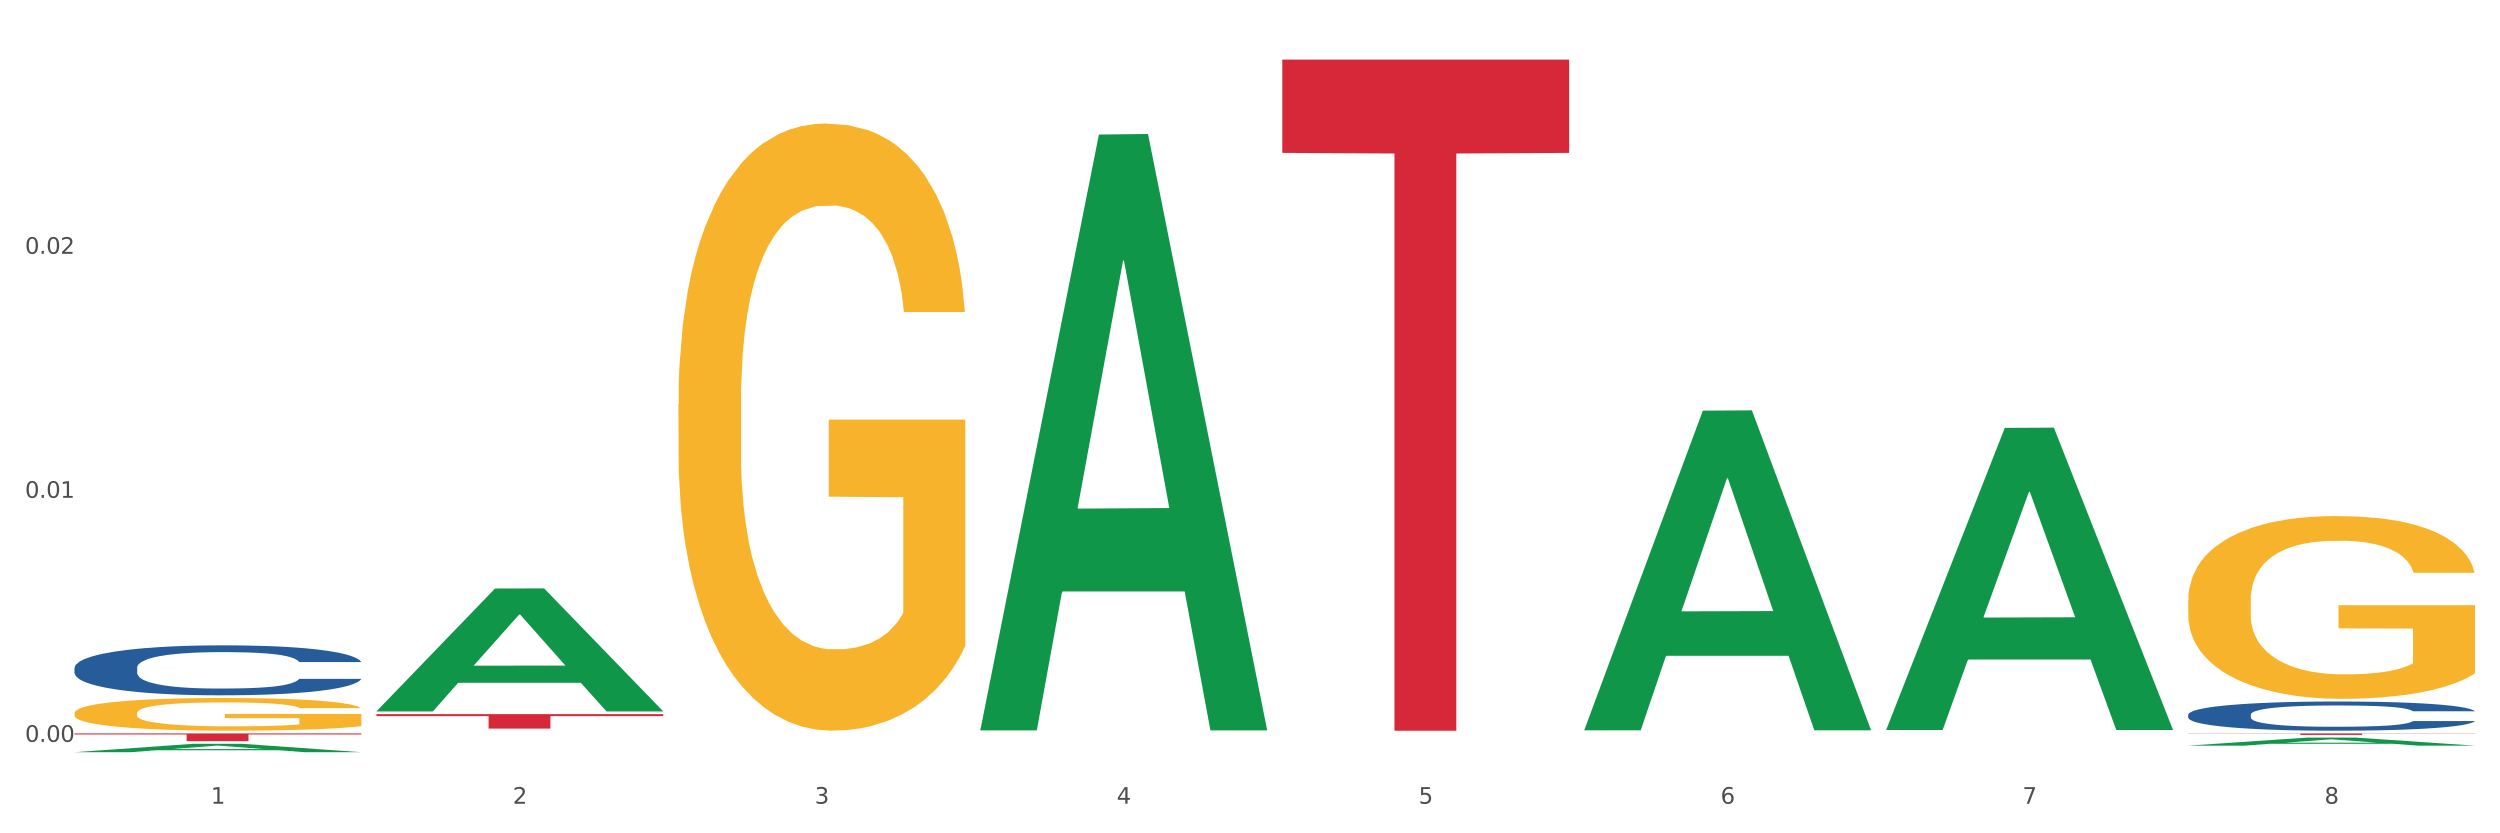 <?xml version="1.0" encoding="utf-8" standalone="no"?>
<!DOCTYPE svg PUBLIC "-//W3C//DTD SVG 1.1//EN"
  "http://www.w3.org/Graphics/SVG/1.1/DTD/svg11.dtd">
<svg xmlns:xlink="http://www.w3.org/1999/xlink" width="1080pt" height="360pt" viewBox="0 0 1080 360" xmlns="http://www.w3.org/2000/svg" version="1.1">
 <rect x="0" y="0" width="1080" height="360" fill="#333333" stroke="none"/>
 <defs>
  <style type="text/css">*{stroke-linejoin: round; stroke-linecap: butt}</style>
 </defs>
 <g id="figure_1">
  <g id="patch_1">
   <path d="M 0 360 
L 1080 360 
L 1080 0 
L 0 0 
z
" style="fill: #ffffff; stroke: #ffffff; stroke-linejoin: miter"/>
  </g>
  <g id="axes_1">
   <g id="matplotlib.axis_1">
    <g id="xtick_1">
     <g id="text_1">
      <!-- 1 -->
      <g style="fill: #4d4d4d" transform="translate(91.082 347.204) scale(0.096 -0.096)">
       <defs>
        <path id="DejaVuSans-31" d="M 794 531 
L 1825 531 
L 1825 4091 
L 703 3866 
L 703 4441 
L 1819 4666 
L 2450 4666 
L 2450 531 
L 3481 531 
L 3481 0 
L 794 0 
L 794 531 
z
" transform="scale(0.016)"/>
       </defs>
       <use xlink:href="#DejaVuSans-31"/>
      </g>
     </g>
    </g>
    <g id="xtick_2">
     <g id="text_2">
      <!-- 2 -->
      <g style="fill: #4d4d4d" transform="translate(221.525 347.204) scale(0.096 -0.096)">
       <defs>
        <path id="DejaVuSans-32" d="M 1228 531 
L 3431 531 
L 3431 0 
L 469 0 
L 469 531 
Q 828 903 1448 1529 
Q 2069 2156 2228 2338 
Q 2531 2678 2651 2914 
Q 2772 3150 2772 3378 
Q 2772 3750 2511 3984 
Q 2250 4219 1831 4219 
Q 1534 4219 1204 4116 
Q 875 4013 500 3803 
L 500 4441 
Q 881 4594 1212 4672 
Q 1544 4750 1819 4750 
Q 2544 4750 2975 4387 
Q 3406 4025 3406 3419 
Q 3406 3131 3298 2873 
Q 3191 2616 2906 2266 
Q 2828 2175 2409 1742 
Q 1991 1309 1228 531 
z
" transform="scale(0.016)"/>
       </defs>
       <use xlink:href="#DejaVuSans-32"/>
      </g>
     </g>
    </g>
    <g id="xtick_3">
     <g id="text_3">
      <!-- 3 -->
      <g style="fill: #4d4d4d" transform="translate(351.968 347.204) scale(0.096 -0.096)">
       <defs>
        <path id="DejaVuSans-33" d="M 2597 2516 
Q 3050 2419 3304 2112 
Q 3559 1806 3559 1356 
Q 3559 666 3084 287 
Q 2609 -91 1734 -91 
Q 1441 -91 1130 -33 
Q 819 25 488 141 
L 488 750 
Q 750 597 1062 519 
Q 1375 441 1716 441 
Q 2309 441 2620 675 
Q 2931 909 2931 1356 
Q 2931 1769 2642 2001 
Q 2353 2234 1838 2234 
L 1294 2234 
L 1294 2753 
L 1863 2753 
Q 2328 2753 2575 2939 
Q 2822 3125 2822 3475 
Q 2822 3834 2567 4026 
Q 2313 4219 1838 4219 
Q 1578 4219 1281 4162 
Q 984 4106 628 3988 
L 628 4550 
Q 988 4650 1302 4700 
Q 1616 4750 1894 4750 
Q 2613 4750 3031 4423 
Q 3450 4097 3450 3541 
Q 3450 3153 3228 2886 
Q 3006 2619 2597 2516 
z
" transform="scale(0.016)"/>
       </defs>
       <use xlink:href="#DejaVuSans-33"/>
      </g>
     </g>
    </g>
    <g id="xtick_4">
     <g id="text_4">
      <!-- 4 -->
      <g style="fill: #4d4d4d" transform="translate(482.412 347.204) scale(0.096 -0.096)">
       <defs>
        <path id="DejaVuSans-34" d="M 2419 4116 
L 825 1625 
L 2419 1625 
L 2419 4116 
z
M 2253 4666 
L 3047 4666 
L 3047 1625 
L 3713 1625 
L 3713 1100 
L 3047 1100 
L 3047 0 
L 2419 0 
L 2419 1100 
L 313 1100 
L 313 1709 
L 2253 4666 
z
" transform="scale(0.016)"/>
       </defs>
       <use xlink:href="#DejaVuSans-34"/>
      </g>
     </g>
    </g>
    <g id="xtick_5">
     <g id="text_5">
      <!-- 5 -->
      <g style="fill: #4d4d4d" transform="translate(612.855 347.204) scale(0.096 -0.096)">
       <defs>
        <path id="DejaVuSans-35" d="M 691 4666 
L 3169 4666 
L 3169 4134 
L 1269 4134 
L 1269 2991 
Q 1406 3038 1543 3061 
Q 1681 3084 1819 3084 
Q 2600 3084 3056 2656 
Q 3513 2228 3513 1497 
Q 3513 744 3044 326 
Q 2575 -91 1722 -91 
Q 1428 -91 1123 -41 
Q 819 9 494 109 
L 494 744 
Q 775 591 1075 516 
Q 1375 441 1709 441 
Q 2250 441 2565 725 
Q 2881 1009 2881 1497 
Q 2881 1984 2565 2268 
Q 2250 2553 1709 2553 
Q 1456 2553 1204 2497 
Q 953 2441 691 2322 
L 691 4666 
z
" transform="scale(0.016)"/>
       </defs>
       <use xlink:href="#DejaVuSans-35"/>
      </g>
     </g>
    </g>
    <g id="xtick_6">
     <g id="text_6">
      <!-- 6 -->
      <g style="fill: #4d4d4d" transform="translate(743.299 347.204) scale(0.096 -0.096)">
       <defs>
        <path id="DejaVuSans-36" d="M 2113 2584 
Q 1688 2584 1439 2293 
Q 1191 2003 1191 1497 
Q 1191 994 1439 701 
Q 1688 409 2113 409 
Q 2538 409 2786 701 
Q 3034 994 3034 1497 
Q 3034 2003 2786 2293 
Q 2538 2584 2113 2584 
z
M 3366 4563 
L 3366 3988 
Q 3128 4100 2886 4159 
Q 2644 4219 2406 4219 
Q 1781 4219 1451 3797 
Q 1122 3375 1075 2522 
Q 1259 2794 1537 2939 
Q 1816 3084 2150 3084 
Q 2853 3084 3261 2657 
Q 3669 2231 3669 1497 
Q 3669 778 3244 343 
Q 2819 -91 2113 -91 
Q 1303 -91 875 529 
Q 447 1150 447 2328 
Q 447 3434 972 4092 
Q 1497 4750 2381 4750 
Q 2619 4750 2861 4703 
Q 3103 4656 3366 4563 
z
" transform="scale(0.016)"/>
       </defs>
       <use xlink:href="#DejaVuSans-36"/>
      </g>
     </g>
    </g>
    <g id="xtick_7">
     <g id="text_7">
      <!-- 7 -->
      <g style="fill: #4d4d4d" transform="translate(873.742 347.204) scale(0.096 -0.096)">
       <defs>
        <path id="DejaVuSans-37" d="M 525 4666 
L 3525 4666 
L 3525 4397 
L 1831 0 
L 1172 0 
L 2766 4134 
L 525 4134 
L 525 4666 
z
" transform="scale(0.016)"/>
       </defs>
       <use xlink:href="#DejaVuSans-37"/>
      </g>
     </g>
    </g>
    <g id="xtick_8">
     <g id="text_8">
      <!-- 8 -->
      <g style="fill: #4d4d4d" transform="translate(1004.185 347.204) scale(0.096 -0.096)">
       <defs>
        <path id="DejaVuSans-38" d="M 2034 2216 
Q 1584 2216 1326 1975 
Q 1069 1734 1069 1313 
Q 1069 891 1326 650 
Q 1584 409 2034 409 
Q 2484 409 2743 651 
Q 3003 894 3003 1313 
Q 3003 1734 2745 1975 
Q 2488 2216 2034 2216 
z
M 1403 2484 
Q 997 2584 770 2862 
Q 544 3141 544 3541 
Q 544 4100 942 4425 
Q 1341 4750 2034 4750 
Q 2731 4750 3128 4425 
Q 3525 4100 3525 3541 
Q 3525 3141 3298 2862 
Q 3072 2584 2669 2484 
Q 3125 2378 3379 2068 
Q 3634 1759 3634 1313 
Q 3634 634 3220 271 
Q 2806 -91 2034 -91 
Q 1263 -91 848 271 
Q 434 634 434 1313 
Q 434 1759 690 2068 
Q 947 2378 1403 2484 
z
M 1172 3481 
Q 1172 3119 1398 2916 
Q 1625 2713 2034 2713 
Q 2441 2713 2670 2916 
Q 2900 3119 2900 3481 
Q 2900 3844 2670 4047 
Q 2441 4250 2034 4250 
Q 1625 4250 1398 4047 
Q 1172 3844 1172 3481 
z
" transform="scale(0.016)"/>
       </defs>
       <use xlink:href="#DejaVuSans-38"/>
      </g>
     </g>
    </g>
    <g id="xtick_9"/>
    <g id="xtick_10"/>
    <g id="xtick_11"/>
    <g id="xtick_12"/>
    <g id="xtick_13"/>
    <g id="xtick_14"/>
    <g id="xtick_15"/>
   </g>
   <g id="matplotlib.axis_2">
    <g id="ytick_1">
     <g id="text_9">
      <!-- 0.00 -->
      <g style="fill: #4d4d4d" transform="translate(10.8 320.475) scale(0.096 -0.096)">
       <defs>
        <path id="DejaVuSans-30" d="M 2034 4250 
Q 1547 4250 1301 3770 
Q 1056 3291 1056 2328 
Q 1056 1369 1301 889 
Q 1547 409 2034 409 
Q 2525 409 2770 889 
Q 3016 1369 3016 2328 
Q 3016 3291 2770 3770 
Q 2525 4250 2034 4250 
z
M 2034 4750 
Q 2819 4750 3233 4129 
Q 3647 3509 3647 2328 
Q 3647 1150 3233 529 
Q 2819 -91 2034 -91 
Q 1250 -91 836 529 
Q 422 1150 422 2328 
Q 422 3509 836 4129 
Q 1250 4750 2034 4750 
z
" transform="scale(0.016)"/>
        <path id="DejaVuSans-2e" d="M 684 794 
L 1344 794 
L 1344 0 
L 684 0 
L 684 794 
z
" transform="scale(0.016)"/>
       </defs>
       <use xlink:href="#DejaVuSans-30"/>
       <use xlink:href="#DejaVuSans-2e" transform="translate(63.623 0)"/>
       <use xlink:href="#DejaVuSans-30" transform="translate(95.41 0)"/>
       <use xlink:href="#DejaVuSans-30" transform="translate(159.033 0)"/>
      </g>
     </g>
    </g>
    <g id="ytick_2">
     <g id="text_10">
      <!-- 0.01 -->
      <g style="fill: #4d4d4d" transform="translate(10.8 215.054) scale(0.096 -0.096)">
       <use xlink:href="#DejaVuSans-30"/>
       <use xlink:href="#DejaVuSans-2e" transform="translate(63.623 0)"/>
       <use xlink:href="#DejaVuSans-30" transform="translate(95.41 0)"/>
       <use xlink:href="#DejaVuSans-31" transform="translate(159.033 0)"/>
      </g>
     </g>
    </g>
    <g id="ytick_3">
     <g id="text_11">
      <!-- 0.02 -->
      <g style="fill: #4d4d4d" transform="translate(10.8 109.633) scale(0.096 -0.096)">
       <use xlink:href="#DejaVuSans-30"/>
       <use xlink:href="#DejaVuSans-2e" transform="translate(63.623 0)"/>
       <use xlink:href="#DejaVuSans-30" transform="translate(95.41 0)"/>
       <use xlink:href="#DejaVuSans-32" transform="translate(159.033 0)"/>
      </g>
     </g>
    </g>
    <g id="ytick_4"/>
    <g id="ytick_5"/>
    <g id="ytick_6"/>
   </g>
   <g id="PolyCollection_1">
    <path d="M 32.175 324.943 
L 32.303 324.939 
L 83.404 321.326 
L 104.611 321.323 
L 156.096 324.95 
L 131.567 324.95 
L 120.453 324.105 
L 67.691 324.105 
L 67.307 324.119 
L 56.576 324.95 
L 32.175 324.95 
L 32.175 324.943 
L 74.334 323.601 
L 113.81 323.597 
L 94.263 322.096 
L 94.008 322.089 
L 93.752 322.099 
L 74.206 323.597 
L 74.334 323.601 
L 32.175 324.943 
z
" clip-path="url(#p6670f3eb03)" style="fill: #109648"/>
    <path d="M 32.175 308.067 
L 32.321 308.054 
L 32.321 307.59 
L 32.614 307.19 
L 34.077 306.223 
L 36.272 305.423 
L 37.881 304.998 
L 39.49 304.649 
L 41.392 304.301 
L 43.733 303.94 
L 47.976 303.411 
L 50.61 303.14 
L 53.828 302.857 
L 59.681 302.444 
L 63.923 302.212 
L 68.313 302.018 
L 75.482 301.786 
L 80.163 301.683 
L 85.138 301.606 
L 91.136 301.554 
L 95.672 301.541 
L 105.621 301.58 
L 114.106 301.696 
L 118.203 301.786 
L 123.47 301.941 
L 126.25 302.044 
L 130.785 302.25 
L 135.467 302.521 
L 138.686 302.753 
L 143.514 303.192 
L 147.172 303.63 
L 150.537 304.172 
L 152.292 304.546 
L 153.609 304.894 
L 154.779 305.294 
L 155.95 305.926 
L 129.615 305.926 
L 128.591 305.475 
L 126.981 305.049 
L 124.64 304.637 
L 122.592 304.379 
L 119.081 304.056 
L 115.862 303.85 
L 112.497 303.695 
L 108.4 303.566 
L 105.182 303.502 
L 100.646 303.45 
L 91.722 303.463 
L 85.723 303.566 
L 81.626 303.695 
L 78.993 303.811 
L 76.652 303.94 
L 74.019 304.121 
L 70.946 304.391 
L 68.752 304.637 
L 66.557 304.946 
L 64.801 305.256 
L 63.192 305.617 
L 61.875 306.004 
L 60.851 306.403 
L 59.973 306.894 
L 59.242 307.706 
L 59.242 309.473 
L 59.534 309.873 
L 60.266 310.402 
L 61.144 310.802 
L 62.607 311.279 
L 63.923 311.601 
L 66.411 312.066 
L 69.19 312.452 
L 71.385 312.698 
L 73.58 312.904 
L 77.384 313.188 
L 81.626 313.42 
L 85.284 313.562 
L 90.259 313.691 
L 93.624 313.742 
L 96.55 313.768 
L 103.719 313.768 
L 108.839 313.729 
L 114.545 313.639 
L 118.934 313.523 
L 122.592 313.381 
L 126.689 313.149 
L 129.322 312.93 
L 129.322 310.234 
L 97.135 310.221 
L 97.135 308.428 
L 156.096 308.428 
L 156.096 313.691 
L 153.609 313.961 
L 150.829 314.207 
L 147.903 314.426 
L 143.514 314.697 
L 138.247 314.955 
L 133.565 315.135 
L 128.591 315.29 
L 122.738 315.432 
L 115.131 315.561 
L 110.449 315.612 
L 104.596 315.651 
L 97.72 315.664 
L 91.722 315.638 
L 85.869 315.574 
L 79.724 315.458 
L 73.726 315.29 
L 69.19 315.122 
L 64.655 314.916 
L 59.827 314.645 
L 56.023 314.387 
L 53.097 314.155 
L 49.878 313.858 
L 46.367 313.471 
L 43.733 313.123 
L 41.392 312.762 
L 38.905 312.298 
L 37.149 311.898 
L 35.394 311.395 
L 34.37 311.021 
L 33.199 310.44 
L 32.321 309.628 
L 32.175 308.067 
z
" clip-path="url(#p6670f3eb03)" style="fill: #f7b32b"/>
    <path d="M 293.062 174.563 
L 293.208 174.323 
L 293.208 165.699 
L 293.501 158.273 
L 294.964 140.306 
L 297.158 125.454 
L 298.768 117.548 
L 300.377 111.081 
L 302.279 104.613 
L 304.62 97.905 
L 308.863 88.083 
L 311.496 83.053 
L 314.715 77.782 
L 320.567 70.117 
L 324.81 65.805 
L 329.199 62.211 
L 336.368 57.899 
L 341.05 55.983 
L 346.025 54.545 
L 352.023 53.587 
L 356.559 53.348 
L 366.507 54.066 
L 374.993 56.222 
L 379.09 57.899 
L 384.357 60.774 
L 387.137 62.69 
L 391.672 66.523 
L 396.354 71.554 
L 399.573 75.866 
L 404.401 84.011 
L 408.058 92.156 
L 411.423 102.217 
L 413.179 109.164 
L 414.496 115.632 
L 415.666 123.058 
L 416.837 134.796 
L 390.502 134.796 
L 389.477 126.412 
L 387.868 118.507 
L 385.527 110.841 
L 383.479 106.05 
L 379.968 100.061 
L 376.749 96.228 
L 373.384 93.353 
L 369.287 90.958 
L 366.069 89.76 
L 361.533 88.802 
L 352.608 89.041 
L 346.61 90.958 
L 342.513 93.353 
L 339.88 95.509 
L 337.539 97.905 
L 334.905 101.259 
L 331.833 106.289 
L 329.638 110.841 
L 327.444 116.59 
L 325.688 122.34 
L 324.079 129.047 
L 322.762 136.234 
L 321.738 143.66 
L 320.86 152.763 
L 320.128 167.855 
L 320.128 200.674 
L 320.421 208.1 
L 321.153 217.922 
L 322.03 225.348 
L 323.493 234.212 
L 324.81 240.201 
L 327.297 248.825 
L 330.077 256.012 
L 332.272 260.563 
L 334.466 264.396 
L 338.27 269.666 
L 342.513 273.978 
L 346.171 276.613 
L 351.145 279.009 
L 354.51 279.967 
L 357.436 280.446 
L 364.605 280.446 
L 369.726 279.728 
L 375.432 278.051 
L 379.821 275.895 
L 383.479 273.26 
L 387.576 268.948 
L 390.209 264.875 
L 390.209 214.808 
L 358.022 214.568 
L 358.022 181.27 
L 416.983 181.27 
L 416.983 279.009 
L 414.496 284.04 
L 411.716 288.591 
L 408.79 292.664 
L 404.401 297.694 
L 399.134 302.485 
L 394.452 305.839 
L 389.477 308.714 
L 383.625 311.349 
L 376.017 313.744 
L 371.336 314.703 
L 365.483 315.421 
L 358.607 315.661 
L 352.608 315.182 
L 346.756 313.984 
L 340.611 311.828 
L 334.613 308.714 
L 330.077 305.6 
L 325.542 301.767 
L 320.714 296.736 
L 316.91 291.945 
L 313.984 287.633 
L 310.765 282.123 
L 307.253 274.936 
L 304.62 268.468 
L 302.279 261.761 
L 299.792 253.137 
L 298.036 245.711 
L 296.281 236.368 
L 295.256 229.421 
L 294.086 218.641 
L 293.208 203.549 
L 293.062 174.563 
z
" clip-path="url(#p6670f3eb03)" style="fill: #f7b32b"/>
    <path d="M 945.279 259.425 
L 945.425 259.353 
L 945.425 256.758 
L 945.718 254.523 
L 947.181 249.115 
L 949.375 244.645 
L 950.985 242.266 
L 952.594 240.319 
L 954.496 238.373 
L 956.837 236.354 
L 961.08 233.398 
L 963.713 231.884 
L 966.932 230.298 
L 972.784 227.991 
L 977.027 226.693 
L 981.416 225.611 
L 988.585 224.314 
L 993.267 223.737 
L 998.242 223.304 
L 1004.24 223.016 
L 1008.776 222.944 
L 1018.724 223.16 
L 1027.21 223.809 
L 1031.307 224.314 
L 1036.574 225.179 
L 1039.354 225.756 
L 1043.889 226.909 
L 1048.571 228.423 
L 1051.79 229.721 
L 1056.618 232.172 
L 1060.275 234.624 
L 1063.64 237.652 
L 1065.396 239.743 
L 1066.713 241.689 
L 1067.883 243.924 
L 1069.054 247.457 
L 1042.719 247.457 
L 1041.694 244.934 
L 1040.085 242.555 
L 1037.744 240.247 
L 1035.696 238.805 
L 1032.185 237.003 
L 1028.966 235.849 
L 1025.601 234.984 
L 1021.504 234.263 
L 1018.285 233.903 
L 1013.75 233.614 
L 1004.825 233.686 
L 998.827 234.263 
L 994.73 234.984 
L 992.097 235.633 
L 989.756 236.354 
L 987.122 237.363 
L 984.05 238.878 
L 981.855 240.247 
L 979.661 241.978 
L 977.905 243.708 
L 976.296 245.727 
L 974.979 247.89 
L 973.955 250.125 
L 973.077 252.865 
L 972.345 257.407 
L 972.345 267.284 
L 972.638 269.519 
L 973.37 272.475 
L 974.247 274.71 
L 975.71 277.378 
L 977.027 279.18 
L 979.514 281.776 
L 982.294 283.939 
L 984.489 285.309 
L 986.683 286.462 
L 990.487 288.048 
L 994.73 289.346 
L 998.388 290.139 
L 1003.362 290.86 
L 1006.727 291.149 
L 1009.653 291.293 
L 1016.822 291.293 
L 1021.943 291.076 
L 1027.649 290.572 
L 1032.038 289.923 
L 1035.696 289.13 
L 1039.792 287.832 
L 1042.426 286.606 
L 1042.426 271.538 
L 1010.239 271.466 
L 1010.239 261.444 
L 1069.2 261.444 
L 1069.2 290.86 
L 1066.713 292.374 
L 1063.933 293.744 
L 1061.007 294.97 
L 1056.618 296.484 
L 1051.351 297.926 
L 1046.669 298.935 
L 1041.694 299.8 
L 1035.842 300.593 
L 1028.234 301.314 
L 1023.553 301.603 
L 1017.7 301.819 
L 1010.824 301.891 
L 1004.825 301.747 
L 998.973 301.387 
L 992.828 300.738 
L 986.83 299.8 
L 982.294 298.863 
L 977.759 297.71 
L 972.931 296.195 
L 969.127 294.753 
L 966.201 293.456 
L 962.982 291.797 
L 959.47 289.635 
L 956.837 287.688 
L 954.496 285.669 
L 952.009 283.074 
L 950.253 280.839 
L 948.498 278.027 
L 947.473 275.936 
L 946.303 272.691 
L 945.425 268.149 
L 945.279 259.425 
z
" clip-path="url(#p6670f3eb03)" style="fill: #f7b32b"/>
    <path d="M 32.175 316.828 
L 156.096 316.828 
L 156.096 317.291 
L 107.35 317.294 
L 107.35 320.158 
L 80.628 320.158 
L 80.628 317.294 
L 32.175 317.291 
L 32.175 316.831 
L 32.175 316.828 
z
" clip-path="url(#p6670f3eb03)" style="fill: #d62839"/>
    <path d="M 162.618 308.504 
L 286.54 308.504 
L 286.54 309.373 
L 237.793 309.378 
L 237.793 314.755 
L 211.071 314.755 
L 211.071 309.378 
L 162.618 309.373 
L 162.618 308.51 
L 162.618 308.504 
z
" clip-path="url(#p6670f3eb03)" style="fill: #d62839"/>
    <path d="M 553.949 25.759 
L 677.87 25.759 
L 677.87 66.047 
L 629.124 66.319 
L 629.124 315.664 
L 602.401 315.664 
L 602.401 66.319 
L 553.949 66.047 
L 553.949 26.032 
L 553.949 25.759 
z
" clip-path="url(#p6670f3eb03)" style="fill: #d62839"/>
    <path d="M 945.279 316.828 
L 1069.2 316.828 
L 1069.2 316.92 
L 1020.454 316.92 
L 1020.454 317.487 
L 993.731 317.487 
L 993.731 316.92 
L 945.279 316.92 
L 945.279 316.829 
L 945.279 316.828 
z
" clip-path="url(#p6670f3eb03)" style="fill: #d62839"/>
    <path d="M 945.279 308.721 
L 945.425 308.709 
L 945.425 308.387 
L 945.865 307.949 
L 947.476 307.143 
L 949.527 306.533 
L 953.042 305.819 
L 954.946 305.52 
L 957.437 305.186 
L 962.563 304.644 
L 968.422 304.184 
L 972.524 303.931 
L 975.6 303.769 
L 982.484 303.482 
L 986.439 303.355 
L 990.541 303.251 
L 994.056 303.182 
L 999.915 303.102 
L 1004.603 303.067 
L 1010.022 303.055 
L 1014.563 303.067 
L 1020.569 303.113 
L 1029.358 303.251 
L 1032.727 303.332 
L 1037.268 303.47 
L 1041.955 303.654 
L 1045.763 303.838 
L 1050.158 304.103 
L 1054.699 304.449 
L 1059.093 304.886 
L 1062.169 305.289 
L 1064.659 305.715 
L 1066.856 306.233 
L 1068.468 306.798 
L 1069.2 307.27 
L 1042.394 307.27 
L 1041.662 306.844 
L 1040.197 306.383 
L 1038.732 306.072 
L 1037.121 305.819 
L 1034.631 305.531 
L 1032.434 305.347 
L 1028.772 305.128 
L 1025.403 304.99 
L 1022.62 304.909 
L 1019.251 304.84 
L 1012.073 304.771 
L 1006.946 304.771 
L 1003.724 304.794 
L 999.769 304.852 
L 996.4 304.932 
L 992.445 305.071 
L 989.369 305.22 
L 986.293 305.416 
L 984.535 305.554 
L 981.899 305.807 
L 980.141 306.015 
L 977.797 306.372 
L 976.479 306.625 
L 974.135 307.281 
L 973.11 307.765 
L 972.67 308.099 
L 972.377 308.467 
L 972.377 310.264 
L 973.256 311.07 
L 973.989 311.415 
L 975.16 311.807 
L 977.358 312.313 
L 980.58 312.808 
L 983.949 313.165 
L 986.732 313.384 
L 989.369 313.545 
L 992.006 313.672 
L 995.228 313.787 
L 997.865 313.856 
L 1001.82 313.925 
L 1006.507 313.96 
L 1010.169 313.96 
L 1017.639 313.902 
L 1021.008 313.845 
L 1024.231 313.764 
L 1027.746 313.637 
L 1030.53 313.499 
L 1032.141 313.396 
L 1034.777 313.177 
L 1036.828 312.947 
L 1038.586 312.682 
L 1039.758 312.451 
L 1041.076 312.106 
L 1042.101 311.714 
L 1042.394 311.507 
L 1069.2 311.507 
L 1068.614 311.922 
L 1067.589 312.325 
L 1065.538 312.866 
L 1063.927 313.177 
L 1061.437 313.557 
L 1058.8 313.879 
L 1055.138 314.236 
L 1051.769 314.501 
L 1048.254 314.731 
L 1044.445 314.939 
L 1037.561 315.226 
L 1035.07 315.307 
L 1029.797 315.445 
L 1025.696 315.526 
L 1019.69 315.606 
L 1013.538 315.652 
L 1007.093 315.664 
L 1001.38 315.641 
L 995.082 315.572 
L 991.127 315.503 
L 986.732 315.399 
L 981.606 315.238 
L 976.772 315.042 
L 972.231 314.812 
L 967.983 314.547 
L 964.028 314.248 
L 958.901 313.753 
L 955.093 313.269 
L 952.31 312.82 
L 950.406 312.44 
L 948.501 311.956 
L 947.476 311.622 
L 945.865 310.816 
L 945.279 310.068 
L 945.279 308.721 
z
" clip-path="url(#p6670f3eb03)" style="fill: #255c99"/>
    <path d="M 32.175 288.487 
L 32.321 288.467 
L 32.321 287.915 
L 32.761 287.166 
L 34.372 285.786 
L 36.423 284.741 
L 39.938 283.518 
L 41.843 283.005 
L 44.333 282.434 
L 49.46 281.507 
L 55.319 280.718 
L 59.42 280.284 
L 62.496 280.008 
L 69.381 279.515 
L 73.336 279.298 
L 77.437 279.121 
L 80.953 279.003 
L 86.812 278.865 
L 91.499 278.805 
L 96.919 278.786 
L 101.46 278.805 
L 107.465 278.884 
L 116.254 279.121 
L 119.623 279.259 
L 124.164 279.496 
L 128.851 279.811 
L 132.66 280.127 
L 137.054 280.58 
L 141.595 281.172 
L 145.989 281.921 
L 149.065 282.611 
L 151.555 283.341 
L 153.753 284.228 
L 155.364 285.194 
L 156.096 286.003 
L 129.291 286.003 
L 128.558 285.273 
L 127.093 284.484 
L 125.629 283.952 
L 124.017 283.518 
L 121.527 283.025 
L 119.33 282.71 
L 115.668 282.335 
L 112.299 282.098 
L 109.516 281.96 
L 106.147 281.842 
L 98.969 281.724 
L 93.843 281.724 
L 90.62 281.763 
L 86.665 281.862 
L 83.296 282 
L 79.341 282.236 
L 76.265 282.493 
L 73.189 282.828 
L 71.431 283.065 
L 68.795 283.498 
L 67.037 283.853 
L 64.693 284.465 
L 63.375 284.898 
L 61.031 286.022 
L 60.006 286.85 
L 59.567 287.422 
L 59.274 288.053 
L 59.274 291.129 
L 60.152 292.509 
L 60.885 293.101 
L 62.057 293.771 
L 64.254 294.639 
L 67.476 295.487 
L 70.845 296.098 
L 73.629 296.473 
L 76.265 296.749 
L 78.902 296.966 
L 82.124 297.163 
L 84.761 297.281 
L 88.716 297.399 
L 93.403 297.459 
L 97.065 297.459 
L 104.536 297.36 
L 107.905 297.261 
L 111.127 297.123 
L 114.643 296.906 
L 117.426 296.67 
L 119.037 296.492 
L 121.674 296.118 
L 123.724 295.723 
L 125.482 295.27 
L 126.654 294.876 
L 127.972 294.284 
L 128.998 293.614 
L 129.291 293.259 
L 156.096 293.259 
L 155.51 293.969 
L 154.485 294.659 
L 152.434 295.585 
L 150.823 296.118 
L 148.333 296.768 
L 145.696 297.321 
L 142.034 297.932 
L 138.665 298.385 
L 135.15 298.78 
L 131.341 299.135 
L 124.457 299.628 
L 121.967 299.766 
L 116.693 300.002 
L 112.592 300.14 
L 106.586 300.278 
L 100.434 300.357 
L 93.989 300.377 
L 88.276 300.337 
L 81.978 300.219 
L 78.023 300.101 
L 73.629 299.923 
L 68.502 299.647 
L 63.668 299.312 
L 59.127 298.918 
L 54.879 298.464 
L 50.924 297.952 
L 45.798 297.104 
L 41.989 296.275 
L 39.206 295.507 
L 37.302 294.856 
L 35.398 294.028 
L 34.372 293.456 
L 32.761 292.076 
L 32.175 290.794 
L 32.175 288.487 
z
" clip-path="url(#p6670f3eb03)" style="fill: #255c99"/>
    <path d="M 162.618 307.24 
L 162.746 307.19 
L 213.848 254.235 
L 235.055 254.185 
L 286.54 307.34 
L 262.011 307.34 
L 250.896 294.962 
L 198.134 294.962 
L 197.751 295.161 
L 187.019 307.34 
L 162.618 307.34 
L 162.618 307.24 
L 204.777 287.575 
L 244.253 287.525 
L 224.707 265.514 
L 224.451 265.415 
L 224.196 265.564 
L 204.649 287.525 
L 204.777 287.575 
L 162.618 307.24 
z
" clip-path="url(#p6670f3eb03)" style="fill: #109648"/>
    <path d="M 423.505 315.034 
L 423.633 314.792 
L 474.734 58.12 
L 495.942 57.878 
L 547.426 315.518 
L 522.898 315.518 
L 511.783 255.523 
L 459.021 255.523 
L 458.637 256.491 
L 447.906 315.518 
L 423.505 315.518 
L 423.505 315.034 
L 465.664 219.72 
L 505.14 219.478 
L 485.594 112.793 
L 485.338 112.309 
L 485.083 113.035 
L 465.536 219.478 
L 465.664 219.72 
L 423.505 315.034 
z
" clip-path="url(#p6670f3eb03)" style="fill: #109648"/>
    <path d="M 684.392 315.25 
L 684.52 315.12 
L 735.621 177.398 
L 756.828 177.268 
L 808.313 315.509 
L 783.784 315.509 
L 772.67 283.318 
L 719.908 283.318 
L 719.524 283.837 
L 708.793 315.509 
L 684.392 315.509 
L 684.392 315.25 
L 726.551 264.107 
L 766.027 263.977 
L 746.48 206.733 
L 746.225 206.474 
L 745.969 206.863 
L 726.423 263.977 
L 726.551 264.107 
L 684.392 315.25 
z
" clip-path="url(#p6670f3eb03)" style="fill: #109648"/>
    <path d="M 814.835 315.103 
L 814.963 314.98 
L 866.065 184.854 
L 887.272 184.731 
L 938.757 315.348 
L 914.228 315.348 
L 903.113 284.932 
L 850.351 284.932 
L 849.968 285.423 
L 839.236 315.348 
L 814.835 315.348 
L 814.835 315.103 
L 856.994 266.781 
L 896.47 266.658 
L 876.924 212.572 
L 876.668 212.326 
L 876.413 212.694 
L 856.866 266.658 
L 856.994 266.781 
L 814.835 315.103 
z
" clip-path="url(#p6670f3eb03)" style="fill: #109648"/>
    <path d="M 945.279 322.111 
L 945.407 322.108 
L 996.508 318.655 
L 1017.715 318.651 
L 1069.2 322.118 
L 1044.671 322.118 
L 1033.557 321.31 
L 980.794 321.31 
L 980.411 321.324 
L 969.68 322.118 
L 945.279 322.118 
L 945.279 322.111 
L 987.438 320.829 
L 1026.913 320.826 
L 1007.367 319.39 
L 1007.112 319.384 
L 1006.856 319.393 
L 987.31 320.826 
L 987.438 320.829 
L 945.279 322.111 
z
" clip-path="url(#p6670f3eb03)" style="fill: #109648"/>
   </g>
  </g>
 </g>
 <defs>
  <clipPath id="p6670f3eb03">
   <rect x="32.175" y="10.8" width="1037.025" height="329.109"/>
  </clipPath>
 </defs>
</svg>
